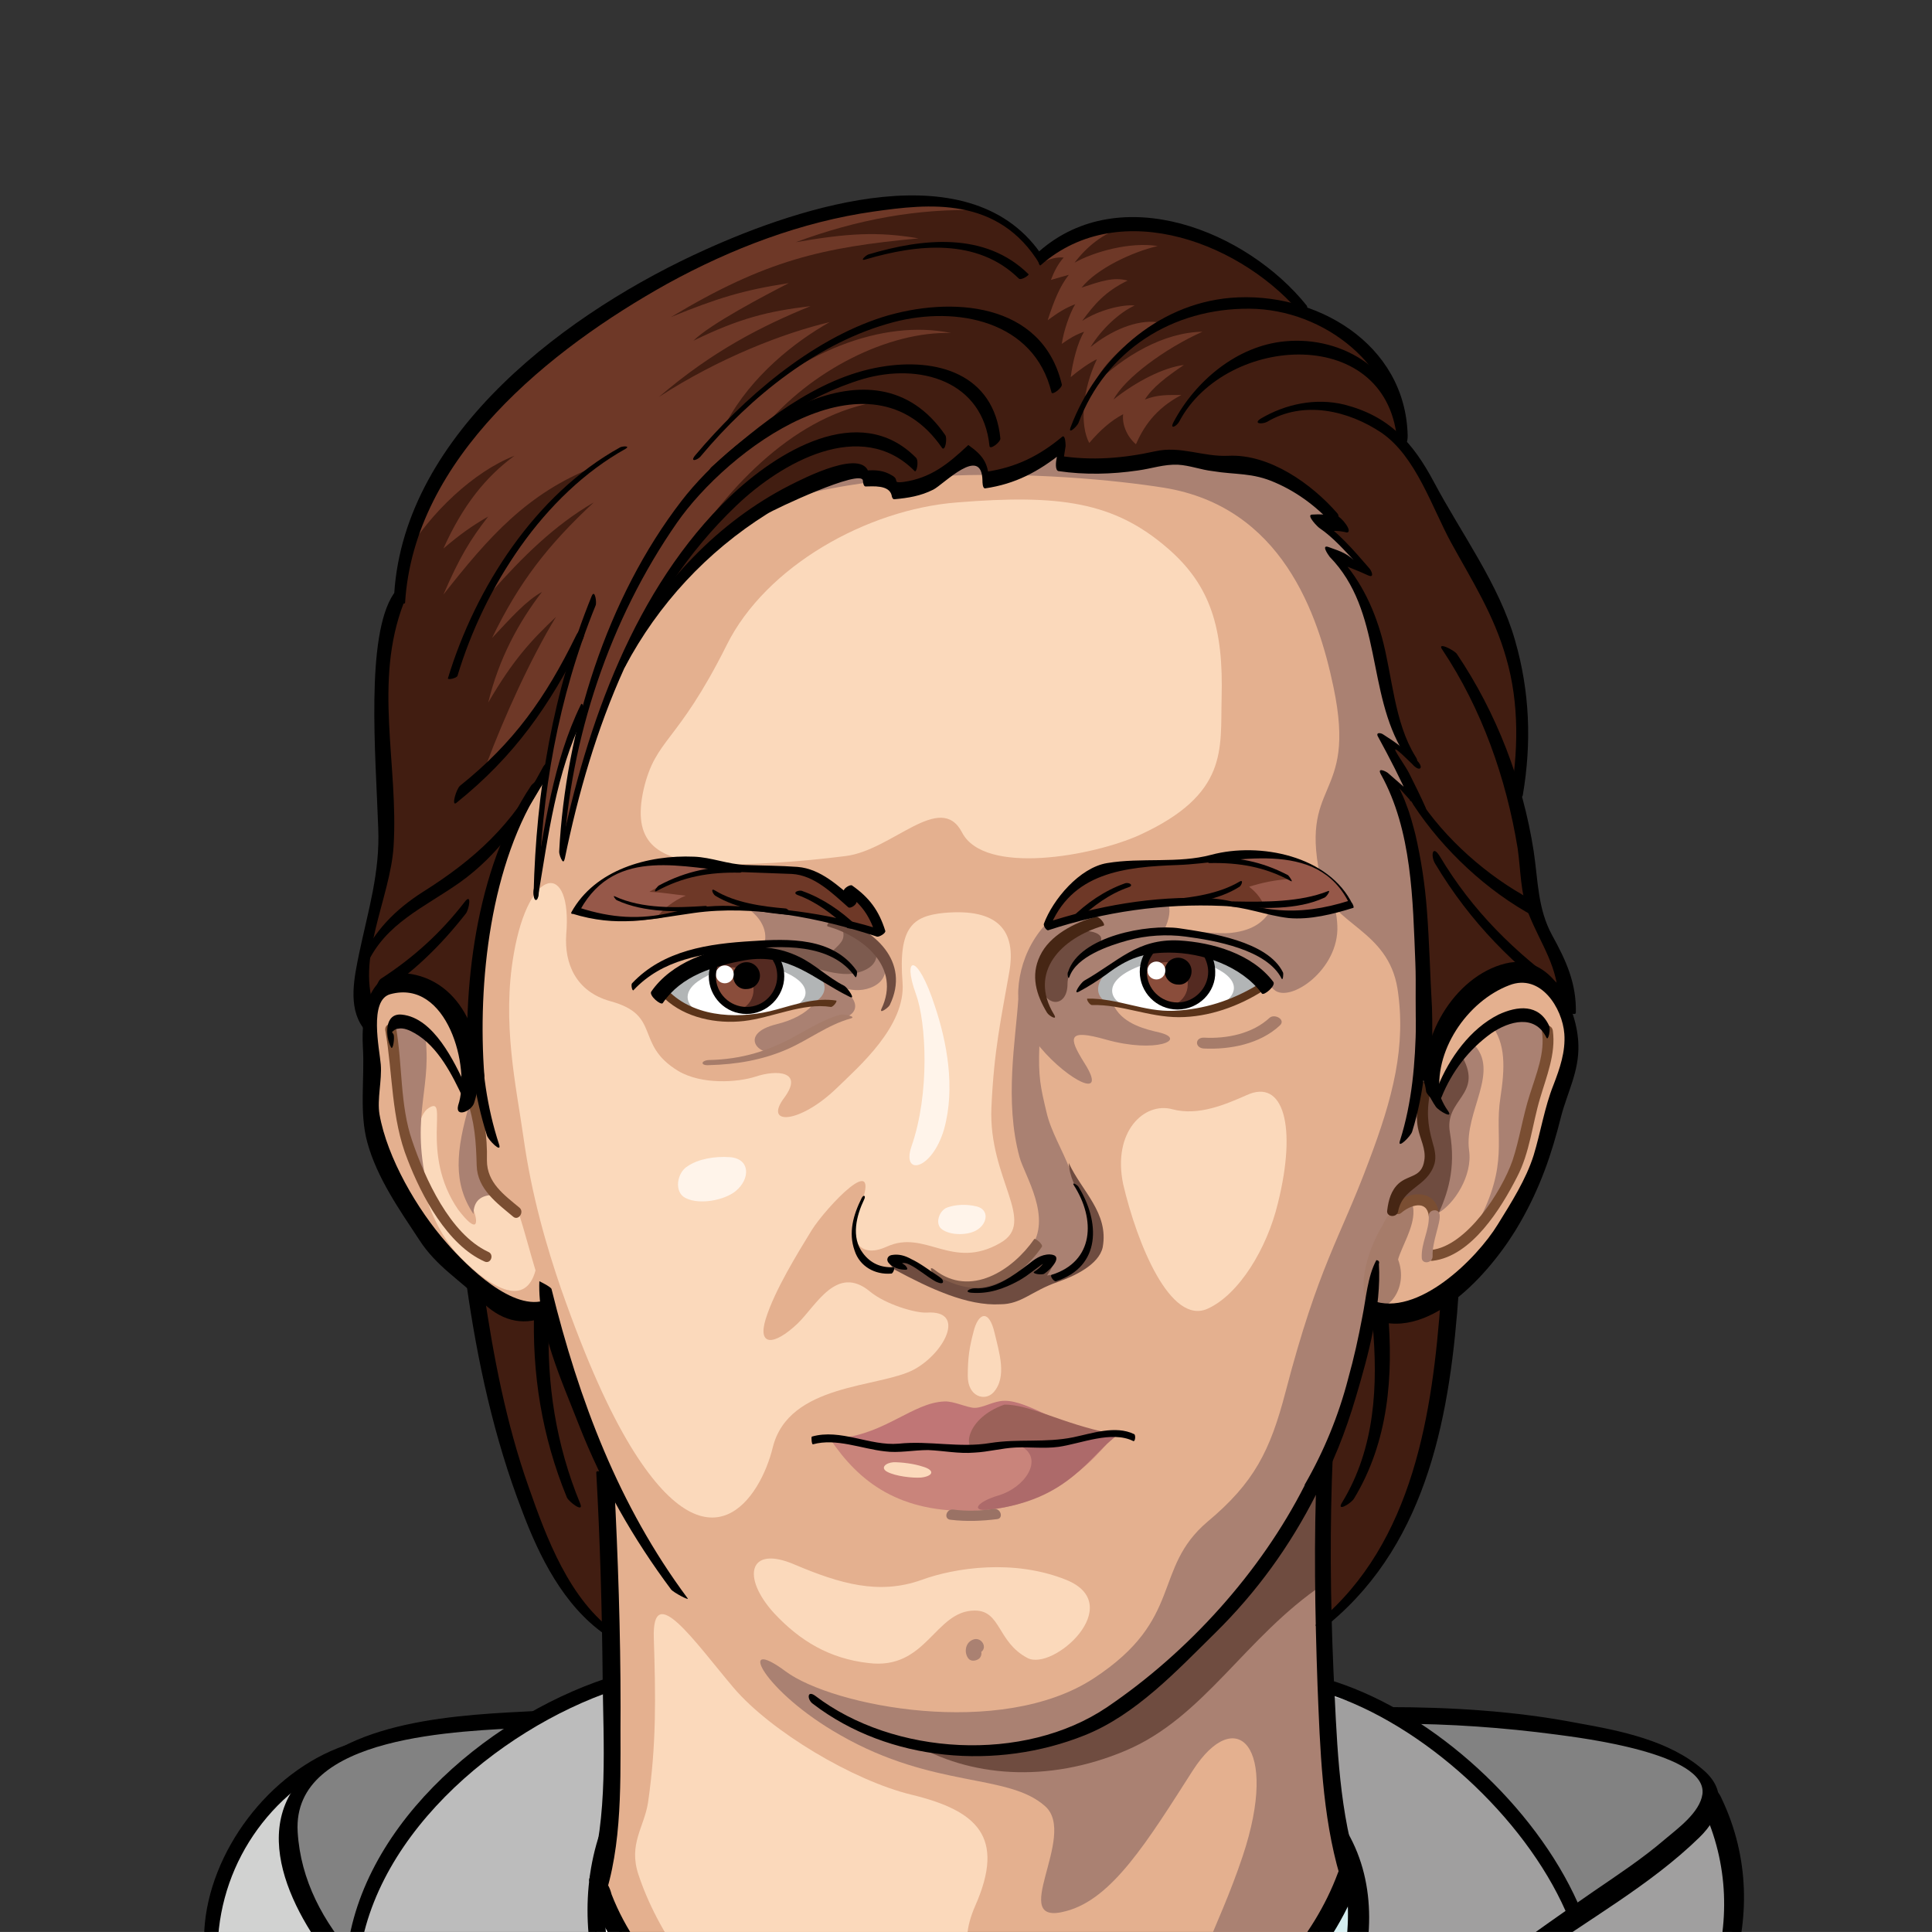 <?xml version="1.0" encoding="utf-8"?>
<!-- Generator: Adobe Illustrator 21.1.0, SVG Export Plug-In . SVG Version: 6.00 Build 0)  -->
<svg version="1.2" baseProfile="tiny" id="Layer_6" xmlns="http://www.w3.org/2000/svg" xmlns:xlink="http://www.w3.org/1999/xlink"
	 x="0px" y="0px" viewBox="0 0 302.152 302.145" overflow="auto" xml:space="preserve">
<rect x="0" y="0" width="302.152" height="302.145" fill="#333333" stroke="none"/>
<path fill="#BCBCBC" d="M371.152,458.88c-0.4-2.4-0.8-4.8-1-6.9c-1.1-8.9,0.4-18.6-4.5-37.1c-5.2-20-8.5-41.2-14.8-53.1
	c-12.8-23.2-45.7-31.6-71.6-41.9c0.7-7.8-4.1-12.2-9.3-13c2.2-10.8,1.5-15.6-1.9-26c-2.8-10.4-30.2-12.5-50-12.9
	c-3.1-1.2-6.7-3.2-10.9-4.3c0,3.9,1.1,16.4,1.9,22.7c9.7,15.2-1.9,36-13.4,51.2c-17.8,10.8-35.3,21.2-46.4,27.5
	c-5.4-5.5-24.5-16.3-37.9-23.7c-12.6-17.9-23.3-37.9-16.3-54.6c0.4-4.5,1.1-19.7,0.7-23.4c-5,1.4-8.6,3.3-11.9,5.4
	c-11.8,0-23.9,1.8-33.4,6.5c-10,6.7-18.2,14.1-17.8,32.3c-2.2,4.1-11.9,5.2-9.3,14.8c-15,8.9-43.4,15.6-63.1,32.7
	c-11.1,18.9-24.9,52.5-24.9,86.9c0,5.9-0.2,11.5-0.6,17L371.152,458.88L371.152,458.88L371.152,458.88L371.152,458.88z"/>
<path fill="#A09F9F" d="M371.652,458.88c-2.1-13.8-3.2-27.2-4.7-35.2c-2.8-16.7-8.8-45.7-14.9-59.6c-3.9-12.2-15.1-18.9-31.8-28.9
	c-11.1-5-29-11.7-41.2-15.6c0.6-6.7-2.8-13.4-8.9-12.8c2.2-11.7,1.1-18.4-2.2-25.1c-8.7,11.7-25.1,18.9-39.5,30.6
	c-15,12.1-35.1,28.4-50.1,36.7c-11.2,6.2-29,12.8-37.9,24.5c-10.3,26.2,0.9,54.4,6.6,85.3h223.9l0,0h0.7V458.88z"/>
<g>
	<path fill="#A09F9F" d="M8.352,458.88h41c1.5-12.3,4.3-21.4,7.6-37.9c3.9-20,2.8-33.4,1.1-49.6c-1.5-14.5-11.2-22.9-9.5-3.3
		c1.7,18.4-4.5,36.7-13.9,50.1c2.8-15,5.8-26.9,1.1-33.4c-5.6-10.6-14.2,7.5-10,27.3c5,23.9-1.3,29.9-3.9,19.5
		c-6.1-24.5-9.4-14.6-6.7,8.4c2.2,18.9,0.3,12.7-8.4,0.6c-9.5-13.4-11.3-1.4-2.2,12.2C6.052,454.98,7.252,457.08,8.352,458.88z"/>
	<path fill="#A09F9F" d="M0.552,458.88c-0.3-0.4-0.7-0.8-1-1.2c-6.5-7.7-9.6-5.3-8.6,1.2H0.552z"/>
</g>
<g>
	<path fill="#828282" d="M261.752,428.18c2.3,12.9,2.5,21.6,2.2,30.7h58.1c0.2-0.3,0.4-0.6,0.6-0.9c2.1-2.7,7.2-9.1,10.9-17
		c5.3-11.4,2.1-21.8-7-6.1c-4.2,7.2-7.9,13.1-10.9,17.3c-5.6,7.8-13.1,6.7-10.3,0c7.2-17,0.6-21.7-5.3-7.8
		c-3.6,8.5-7.1,1.7-2.8-11.7c4.5-13.9,8.5-24.8,17.8-37.9c12.2-17.3-1.7-11.1-8.4-3.3c-8,9.3-13.4,8.4-8.9-3.3c2.7-7,8.1-19,10-22.3
		c11.7-19.5-0.6-16.7-8.9-1.1c-3.9,7.2-7.8,18.9-11.1,28.4c-7.5,21.3-8.4,15.6-8.4,3.3c0-3.9,2.1-15.1,3.3-21.2
		c2.2-10.6-5.6-8.9-10,7.8c-2.6,9.7-5.9-2.2-5.1-14.8c1.7-26.9-12.7-11.3-11.1,19.3C257.452,401.48,258.452,409.28,261.752,428.18z"
		/>
	<path fill="#828282" d="M331.252,458.88h8.9C342.752,452.18,338.552,451.28,331.252,458.88z"/>
</g>
<g>
	<path fill="#D1D2D1" d="M-36.648,458.88c-4.9-10.8-6.6-17.5-6.4-27c0.3-11.6,5.6-27.8,1.1-37.1c-4.5-9.3-2.2-21.5,8.2,0.7
		c5.5,11.9,11.1,12.3,8.2,4.5c-2.2-5.9-3.7-7.4-6.7-21.5c-2.3-11-0.7-18.9,3.7-8.2c4.5,11,22.3,42.3,23,34.5
		c1.2-12.2-1.9-21.5-7.4-34.5c-5.6-13-6.2-22.9,0.4-16.7c10.2,7.6,15,45.1,16.8,35.7c0.6-14.3-4.4-28.8-9.4-40.9
		c-6.2-15,14.1-3,20.8,21.9c4,14.9,10.4,2.2,7.8-8.5c-1.1-4.6-2.6-8.9-6.3-17.4c-5.2-12,0.5-12.4,9.3-3.3
		c12.3,12.6,19.9,11.5,2-11.3c25.6,14.5,22.8-8.9,67.9,5.6c-17.1-10-16.5-6.5-34-20.6c-15.4-12.5-21.9-26-15-36.7
		c-14.3,9.6-13.9,21.9-15.4,31.2c-6.7,3.7-10.4,6.7-8.9,13.4c-13,6.9-32,12.4-43.9,19.8c-15.6,9.7-20,11-26.7,28
		c-11.9,25.2-17.1,57.9-17.1,78.5c0,3.7-0.1,7-0.3,10.1L-36.648,458.88L-36.648,458.88L-36.648,458.88L-36.648,458.88z"/>
</g>
<path fill="#828282" d="M54.952,307.88c0.4-15.2,14.5-31.2,28.6-38.6c-13.7,0-29.3,1.1-36,9.3
	C40.752,286.98,48.352,301.58,54.952,307.88z"/>
<path fill="#828282" d="M246.552,300.18c-5.9-14.1-16.3-23.8-28.6-31.6c16,0,42.4,1.4,49,9.7
	C271.452,283.78,253.252,293.78,246.552,300.18z"/>
<path fill="#A09F9F" d="M196.352,337.48c11.5-15.1,21.4-36.5,13.1-50.9c-1.7-8.9-1.9-15.9-2.2-21.4c16.4,2.8,34.5,22,39,34.5
	C234.152,307.68,215.252,323.78,196.352,337.48z"/>
<path fill="#FFFFFF" d="M196.052,337.48c-13.6,8.9-30.9,17.8-46.5,27.3c-14.2-9.7-22.8-14.8-38.1-23.4c-8.9-12-20-30.1-18.1-46.5
	c8.4,22.6,35.4,36,57.9,35.9c24.2-0.1,50.9-15,60.1-38.1C214.452,305.38,210.852,316.88,196.052,337.48z"/>
<path fill="#828282" d="M184.352,374.78c20,1.1,46.3-3.9,59-11.7c17.3-10.6,29-21.7,33.4-37.3
	C256.752,351.88,214.452,369.18,184.352,374.78z"/>
<g>
	<g>
		<path fill="#D4EDEF" d="M149.252,336.48c20.5,0,43.8-9.3,62.4-41.6c1.5,6.7-2.6,20.4-4.5,25.2c-12.6,16-30.4,21.5-47.5,21.5
			C149.552,341.68,140.352,336.48,149.252,336.48z"/>
	</g>
</g>
<path fill="#E4B08F" d="M245.652,160.18c-1.7-12.9-16.3-10.4-21.9,5.2c3.1-11.7,6.7-38.2,5.8-49.9s-4.4-20.9-8.4-28.3
	c-5.2-10.7-23.7-23.9-33.4-27.8c-6.7-2.2-19.8-5.9-24.8-5.6c-6.8-1.2-19.9-1.1-29.2-0.3c-7,1.4-16.4,3.6-24.2,7
	c-11.7,4-25.2,15.5-30.1,25.6c-3.6,6.7-7.3,17.9-8.6,27.9c-1.4,10.5,0.4,36.7,3.2,49.7c-7.4-16.1-18-10.2-15.8-0.9
	c1.5,6.1-1.7,10.6,1.3,18c1.3,3.1,6.3,12,10.2,15.8c6.1,5.9,11.7,10.4,16.5,8c1.3,8.7,4.8,20.6,8.7,27.7c0.9,22.5,2,51-1.5,60.3
	c5.4,21.9,32.2,38.2,57.2,38.2c29.3,0,51-16.1,60.7-38.4c-4.6-11.5-5-44.9-4.1-63.3c3.5-8.4,5.8-17.4,7.2-24.5
	c5.6,2.5,14.7-2.8,19.5-10c3.3-5,6.3-10,8-16.9C243.752,169.98,246.352,165.98,245.652,160.18z"/>
<path fill="#AA8172" d="M159.452,180.98c-2.4-8.8-0.6-18.4-0.2-24.7c0.4-7.6,3.6,0.6,3.3,7.2c-0.2,5,0.2,6.6,1.1,10.4
	c0.7,3.1,2.5,5.9,3.7,9.1c2.1,5.8,6.6,9.1,1.9,13.8c-4.4,4.4-10.5,4.5-11.5,2.4c-0.4-0.8,2.3-2.5,3.4-4
	C164.652,190.48,160.252,183.88,159.452,180.98z"/>
<path fill="#FBD9BB" d="M191.052,109.18c0.3-10.9-1.7-17.6-8.4-23.4c-8.4-7.3-16.9-8.5-33-7.2c-14.1,1.1-29.9,10-36,22.3
	c-7.8,15.6-11.1,14.5-13,22.6c-1.8,8.1,1.9,10.8,9.7,11.5c5.7,0.5,14.8-0.2,21.9-1.1c7.3-0.9,14.8-10.2,18.2-3.7
	c3.5,6.8,20.5,3.7,27.8,0.4C192.152,124.18,190.852,117.18,191.052,109.18z"/>
<g>
	<path fill="#AA8172" d="M230.952,191.58c5.2-9.7,2.7-13.5,3.7-19.9c0.7-4.6,0.9-8.5-1.5-11.5c3.9-2.6,8.2-2.2,8.9,1.9
		c0.4,4.5-2,7.5-2.6,11C238.152,180.28,235.552,185.28,230.952,191.58z"/>
</g>
<g>
	<g>
		<path fill="#FBD9BB" d="M183.352,173.48c4.1,1.1,8.4-0.8,11.6-2.2c5.8-2.7,7.9,4.9,4.9,16.9c-1.7,7.1-6.1,14.3-11,16.5
			c-5.8,2.6-11-10.1-13.2-19.5C173.952,176.98,178.952,172.28,183.352,173.48z"/>
	</g>
</g>
<path fill="#FBD9BB" d="M120.852,226.38c2.5-10.1,16.7-9.3,22.1-12.2c4.8-2.6,8.2-9.3,2-8.9c-1.8,0.1-6.5-1.3-8.9-3.3
	c-5.2-4.3-8.4,2.2-11.3,5c-3.8,3.6-6.3,3.5-5-0.7c1.4-4.5,5-10.3,7.2-13.9c2.2-3.5,11.1-13,7.6-3.7c-2.2,4.6-0.5,8.4,4.1,6.3
	c6.1-2.8,10.2,3.8,17.8-0.6c5.8-3.3-1.9-10-1.4-21.2c0.4-8.9,1.5-13.8,2.8-21.2c1.1-6.4-1.7-10-10.3-9.2c-4.7,0.5-7.1,2.1-6.4,10.9
	c0.5,6.8-6.8,13.1-10.3,16.5c-5.8,5.6-11.5,5.9-8.2,1.5c3.1-4.2-1.2-4.4-4.5-3.3c-2.8,0.9-8.4,1.3-12.1-0.9
	c-6.9-4.2-2.5-8.7-10.6-10.9c-5.4-1.5-7.2-5.9-6.9-10.4c1-11.5-5.8-10.9-8.2,3c-1.9,10.8,0.4,20.8,1.5,28.6
	c1.3,9.3,3.7,17.4,5.9,23.8c4.1,11.7,7.6,19.2,10.8,24.5C111.052,246.68,118.952,234.18,120.852,226.38z"/>
<g>
	<path fill="#FFF4EA" d="M143.252,155.48c1.6,4.4,2.2,15.5-0.7,23.8c-1.6,4.7,3.2,3.8,5.1-2.7c1.8-6.5,0.4-13.7-1.4-19.1
		C143.452,148.78,141.052,149.48,143.252,155.48z"/>
</g>
<path fill="#AA8172" d="M133.152,154.78c3,0.5,7.5-1.6,4.1-6.3c-6.7-9.3-23.9-9.4-19.9-6.1c2.8,2.2,2.8,5,1.5,6.5
	C125.352,149.28,128.352,154.08,133.152,154.78z"/>
<path fill="#AA8172" d="M223.152,177.78c-1-7.5,2.5-20.3,3.7-25.6c-0.1,0-0.1-0.1-0.2-0.1c3.2-16.7,5-49.2-6.9-67.2
	c-10.4-15.8-32.2-25.1-55.5-26.9c-20-1.6-46.2,8.9-57.9,27.8c20-15,60.6-11.9,75.7-9.5c18.4,3,24.1,19.7,26.5,31.2
	c3.8,18.1-5.8,14.2-1.8,30.9c1.5,6.2,10.3,7,11.8,16.2c1.4,9-0.7,17.1-4.5,27.1c-4.5,12.1-7.8,16.1-13,36
	c-2.4,9.2-4.9,14.2-12.2,20.3c-8.7,7.4-3.6,15.2-17.8,24.5c-14.5,9.5-40.8,4.4-48.2-1.1c-7.8-5.8-3.6,3.1,8.6,10
	c14.7,8.4,26.2,5.9,32,11.1c5.2,4.6-6.2,19,3.3,16.4c7.2-1.9,12.7-10.9,19.8-22c6.7-10.4,13.6-4,7.8,13.4
	c-3.9,11.7-8.6,18.4-11.2,32.4c12.2-6.7,24.1-19.3,27.7-30.7c-4.7-11.1-4.8-49.8-4.5-62.1c3.9-7.5,6.1-17,7.8-25.3
	c0.7-5.7,1.7-10.7,3.3-15.5C218.652,186.38,225.052,185.58,223.152,177.78z"/>
<path fill="#825B49" d="M161.752,193.78c-3.4,4.9-10,9.2-15.6,4.8c-0.9-0.7-0.6,0.3-0.1,0.7c6,4.8,13,1.4,16.9-4.3
	C163.152,194.58,161.852,193.58,161.752,193.78L161.752,193.78z"/>
<g>
	<path fill="#FFF4EA" d="M114.252,180.98c3.1,0.3,3.1,3.4,0.8,5.3c-1.7,1.4-5.6,2.2-7.8,1.1c-1.9-0.9-1.4-4,0.3-5
		C109.152,181.28,111.752,180.78,114.252,180.98z"/>
</g>
<g>
	<path fill="#FFF4EA" d="M152.752,188.68c2,0.5,1.7,2.7,0,3.7c-1.3,0.8-4,0.9-5.4-0.1c-1.2-0.8-0.5-2.9,0.7-3.4
		C149.352,188.38,151.152,188.28,152.752,188.68z"/>
</g>
<g>
	<g>
		<path fill="#FBD9BB" d="M102.252,256.18c-0.3-9.2,6.4,0.6,12.5,7.8c5.8,6.8,18.7,14.5,27.8,16.7c10.3,2.5,14.7,6.6,10,17.3
			c-3.1,7-0.7,11.9,7.8,10.4c9.5-1.7,13.4,11.9,10,20c-23.8,6.7-38.8-0.4-49.8-8.1c-11-7.8-17.9-18.6-20.7-27.1
			c-1.6-4.8,0.9-7.4,1.5-11.3C102.652,272.88,102.552,265.58,102.252,256.18z"/>
	</g>
</g>
<path fill="#AA8172" d="M172.952,162.58c7.8,2.2,12.8,0,8.4-1.1c-2.2-0.5-5.5-1.3-7-3.9c-1.7-2.8-0.8-7.5,3.7-8.9
	c8.6-2.7,16.5,1.7,21.2,6.1c2.4,2.2,10.2-3.1,9.9-10c-0.3-7.2-5.3-9.5-8.4-6.4c-1.7,1.7-1.2,6.7-8.1,7.5c-2.2,0.3-6.6-0.4-10.6-0.4
	c3.6-7.4-5-7.8-12.8-4.8c-6.6,2.6-9.7,8.7-10,14.1c-0.2,3.2,1.5,6.7,3.5,9.1c4.3,5.1,10.7,8.4,6.8,2.3
	C167.052,162.18,166.952,160.88,172.952,162.58z"/>
<path fill="#6F4C40" d="M166.952,153.88c0-2.1,1.7-4.3,3.7-5.4c4.1-2.2-0.7-3.9-4.1-2.2c-3,1.5-4.5,4.8-3.9,7.6
	C163.452,157.68,166.952,157.58,166.952,153.88z"/>
<g>
	<path fill="#B2B5B6" d="M197.152,154.08c-2.6-3.5-8.4-6.1-12.8-6.1c-5.2,0-8.4,1.4-11,3.8c-2.8,2.6-1.6,4.9,0.8,5.3
		c3.3,0.6,6.7,1.5,11.7,1.5C190.852,158.48,194.552,155.88,197.152,154.08z"/>
</g>
<g>
	<path fill="#FFFFFF" d="M190.652,151.68c-3.2-1.9-8.8-1.9-12.1-0.7c-6.1,2.2-5.3,5.3-2.5,6.4c2.8,1.1,8.2,2.5,14.5-0.1
		C192.852,156.28,194.552,153.88,190.652,151.68z"/>
</g>
<g>
	<g>
		<path fill="#542A21" d="M178.752,151.58c0-0.6,0.6-2.3,0.8-2.8c3.4-1.5,6-1.1,9.3-0.5c0.4,0.8,1.1,2.4,1.1,3.4
			c0,3.1-2.5,5.6-5.6,5.6C181.252,157.18,178.752,154.68,178.752,151.58z"/>
	</g>
	<path fill="#8A4D3B" d="M182.352,150.48c-1.5,0-2.7,0.9-3.2,2.2c0.5,2.3,2.5,4,4.8,4.3c1.1-0.6,1.8-1.7,1.8-3
		C185.852,151.98,184.252,150.48,182.352,150.48z"/>
	<path d="M186.352,151.88c0-1.2-1-2.1-2.1-2.1c-1.2,0-2.1,1-2.1,2.1c0,1.2,1,2.1,2.1,2.1
		C185.452,154.08,186.352,153.08,186.352,151.88z"/>
	<circle fill="#FFFFFF" cx="180.852" cy="151.78" r="1.4"/>
</g>
<path fill="#6F4C40" d="M165.452,200.48c2.6-0.9,6.4-2.7,7-5.4c1-5.4-3.3-8.8-5.3-13.2c0.2,4.4,3.9,6.3,3.3,11.6
	c-0.5,4.8-4.9,5.8-6.7,6c3-4.5-0.4-2.9-2.8-1.4c-5,3-6.6,3.3-8.7,3.3c-2.6,0-6.1-1.9-8.2-3.2c-4.4-2.8-6.7-2-4.1,0.4
	c5.4,2.9,11.3,5.7,16.5,5.4C159.752,203.98,161.352,201.88,165.452,200.48z"/>
<path fill="#AA8172" d="M121.452,160.18c5.3-1.3,7.4-4.3,7-7.1c5.7,1.9,7,5.4,2.9,6.3c-4,0.9-6.5,3.7-10,5
	C118.752,165.38,115.352,161.68,121.452,160.18z"/>
<path fill="#7D5B4F" d="M117.752,147.78c3.2-0.4,8.4-0.4,12.4,1c1.7-1.6,2.1-1.9,1.5-4c6.3,1.9,7.2,6.3,2.2,7.4
	C130.852,152.88,125.852,151.08,117.752,147.78z"/>
<path fill="#FBD9BB" d="M71.652,189.18c3,3.9,3.2,2.2,2.4,0c-0.8-5.8,4.7-1.4,7.1,0.6c0.9,2.8,1.8,6.3,2.6,8.9
	c-1.5,5.6-6.5,3.2-11.7-2c-7.1-7.2-8.4-21.3-5-23.4C70.352,171.18,65.552,180.28,71.652,189.18z"/>
<path fill="#AA8172" d="M225.152,180.98c-0.6,3.2-4.5,4.3-5,7.4c2.2-1.1,3-2.2,4.8,1.3c2.4-1.3,5.4-5.8,4.8-9.8
	c-0.8-6,5-12.4,0.6-16.7c-2,1.7-3.5,7.1-5.4,9.3C223.952,173.88,225.352,179.38,225.152,180.98z"/>
<path fill="#6F4C40" d="M223.552,181.88c-0.6,3.2-5,3.3-5.6,6.5c2.2-1.1,5-1.9,6.9,1.7c1.5-3.3,2.9-7.2,1.9-13
	c-0.9-5.2,5.2-5.8,2-11.7c-2,1.7-4.1,4.8-5.9,7.1C221.752,173.88,223.652,180.28,223.552,181.88z"/>
<path fill="#AA8172" d="M75.552,177.08c-0.4,4.5-0.6,6.5,1.7,9.8c-2,0-3.2,0.9-3.2,3c-3.2-4.8-2.8-9.8-0.6-17.3
	C74.552,174.08,75.452,175.48,75.552,177.08z"/>
<path fill="#AA8172" d="M66.352,160.98c1.5,8.9-2.2,12.8,0.4,24.3c-3.9-6.3-5-16.5-5-20.6
	C60.752,160.18,60.952,156.88,66.352,160.98z"/>
<g>
	<path fill="#A67C6A" d="M216.252,191.58c1.1-2.6,4.7-5.6,4.8-2.2c0.1,2.6-1.9,5.7-2.4,7.6c1.7,4.5-1.7,8.5-4.3,7.6
		C212.152,202.28,213.452,196.18,216.252,191.58z"/>
</g>
<path fill="#6F4C40" d="M176.052,273.78c12.3-5.2,18.7-17.8,30.9-26c0-4.8-0.5-11.5-0.1-18.6c-11.1,22.8-29.3,39-42.3,42.7
	c-8.4,2.4-16,1.9-21.9,0.7C151.552,277.88,163.752,278.98,176.052,273.78z"/>
<g>
	<path fill="#6E3827" d="M211.252,141.48c-1.3-3.4-4.5-5.3-8.7-6.7c-4.5-1.5-8.9-1.8-12.8-0.6c-2.8,0.9-11.5,0.4-16.3,1.3
		c-5.6,2.2-8.9,6.5-9.8,9.5c8.2-2.8,14.2-3.4,22.3-3.8c5.1-0.2,7.9,0.1,12.2,1.4C202.552,143.88,208.452,142.38,211.252,141.48z"/>
</g>
<g>
	<path fill="#965849" d="M211.252,141.48c-2.1-3.9-4.2-5.4-8.4-6.8c-4.5-1.5-9.3-1.8-13.2-0.5c4.3,0.4,10.6,2,12.1,3.3
		c-2.3,0.1-4.5,0.6-6.4,1.2c1.3,1,2.1,2.1,2.7,3.8C202.552,143.88,208.452,142.38,211.252,141.48z"/>
</g>
<g>
	<path fill="#6E3827" d="M90.052,142.58c1.5-3.2,4.5-5.3,8.7-6.7c4.5-1.5,8.9-1.8,12.8-0.6c2.4,0.8,9.3,0.5,14.3,1
		c2.4,0.7,5.8,3.7,7.4,5.1c-0.2-0.8-0.3-1.5-0.6-2.4c3.5,2.2,4.3,4.5,5.1,7.1c-8.2-2.8-14.2-3.4-22.3-3.8c-5.1-0.2-7.9,0-12.2,1.3
		C97.252,144.48,92.852,143.48,90.052,142.58z"/>
</g>
<g>
	<path fill="#965849" d="M90.052,142.58c1.5-3.2,4.6-5.5,8.7-6.9c4.5-1.5,10-1.3,13.9,0c-4,0.7-7.7,1.8-11.1,3.8
		c2.2,0.1,3.8,0.4,5.7,0.6c-1.9,0.7-3.9,2.4-4.5,3.4C98.252,144.78,92.852,143.48,90.052,142.58z"/>
</g>
<path fill="#FBD9BB" d="M166.752,247.08c-8.2-3.3-17.4-1.9-22.6,0c-6.7,2.4-12.8,0.6-19.9-2.4c-7.2-3.1-8.3,2-3.2,7.6
	c4.1,4.4,8.7,7.1,14.7,7.8c9.2,1.2,10.4-8.2,16.7-8.2c4.1,0,3.5,4.9,8.2,7.4C164.652,261.48,176.352,250.98,166.752,247.08z"/>
<g>
	<g>
		<path fill="#FBD9BB" d="M151.352,215.18c0-3,0.3-4.6,0.9-6.9c0.7-2.9,2.4-3.7,3.3,0.2c0.7,3,2,6.9-0.2,9.3
			C154.052,219.18,151.352,218.48,151.352,215.18z"/>
	</g>
</g>
<g>
	<path fill="#B2B5B6" d="M103.852,154.98c2.6-2.8,7.8-6.1,13.5-6.1c4.8,0,6.6,0.9,9.8,3c3.2,2,1.7,4.9-1.1,5.2
		c-2.9,0.3-5.7,2.3-11.6,2.2C109.352,159.18,106.852,157.78,103.852,154.98z"/>
</g>
<g>
	<path fill="#FFFFFF" d="M109.152,153.48c3.6-2.5,9.4-3.5,13.9-1.3c4.3,2,3.3,4.6,0.6,5.4c-6.5,1.7-10.3,2.3-13.4,1.3
		C106.952,157.38,106.752,155.18,109.152,153.48z"/>
</g>
<g>
	<g>
		<path fill="#542A21" d="M122.152,152.28c0-0.6-0.6-2-0.8-2.6c-3.4-1.5-6.2-1.4-9.4-0.8c-0.4,0.8-1,2.4-1,3.4
			c0,3.1,2.5,5.6,5.6,5.6C119.652,157.78,122.152,155.28,122.152,152.28z"/>
	</g>
	<path fill="#8A4D3B" d="M114.452,151.28c-1.5,0-2.7,0.9-3.2,2.2c0.5,2.3,2.5,4,4.8,4.3c1.1-0.6,1.8-1.7,1.8-3
		C117.852,152.78,116.352,151.28,114.452,151.28z"/>
	<path d="M114.652,152.58c0-1.2,1-2.1,2.1-2.1c1.2,0,2.1,1,2.1,2.1c0,1.2-1,2.1-2.1,2.1
		C115.552,154.78,114.652,153.78,114.652,152.58z"/>
	<circle fill="#FFFFFF" cx="113.352" cy="152.38" r="1.4"/>
</g>
<g>
	<path fill="#411D11" d="M74.152,164.88c0-16.4,1.8-30.8,11.4-44.5c-1,6.1-1.5,12.1-1.6,17.6c1.6-9.1,3.5-18.5,6.7-25.6
		c-1.5,7.4-2.2,13.3-3,20.6c3.7-13.3,6.1-21.9,11-31.6c8.5-13.6,19.3-23.5,32.4-27.3c2.4-0.4,3.9-0.7,4.5,0.8c2.5-0.7,4,0.1,4.5,1.8
		c3.6-0.1,7.4-1.8,11.4-5.4c1.9,0.6,2.8,2.1,2.8,4c4.6-1,7.2-1.8,11.6-5.3c0,1.1,0,1.8,0,2.8c5.6,0.4,12.9-0.3,17.4-1.5
		c2.5,0.3,5.4,0.8,7.9,1.7c4,0,5.7,0.3,7.9,1c3.5,1.7,7.5,4.6,10,7.7c-1,0-1.5,0-2.6,0c2.4,2.2,4.5,4,6.3,6.7
		c-1.1-0.4-2.6-1.1-3.9-1.5c3.9,4.5,5.6,10.4,7,16.6c1.3,5.8,2.2,10.3,5.2,15.5c-1.7-1.5-3.1-2.4-4.5-3.1c1.8,3.2,3.3,6.3,4.9,9.6
		c-1.4-1.3-2.6-2.5-4-3.3c5.8,11.6,5.4,27.3,5.2,45.5c4.2-10.6,15.6-22.3,22.7-10.6c-0.6-7.2-4.2-10.7-5.2-15.6
		c-1-6.7-1.3-8.6-2.8-15.7c2.2-12.4,1.3-24.1-6.4-36.9c-3.5-5.8-7.5-15.3-11.7-19.9c0.3-10.4-6.4-16.1-15.3-20.2
		c-11.7-14.9-32-17.8-41.2-8.4c-6.5-10.7-23.3-10.7-40.2-5.2c-17,5.6-30.5,15.2-39.3,22.3c-9.5,7.7-20.2,21.5-20.6,36.5
		c-6.7,8.6-1.2,27.5-1.9,37c-1.2,15.2-6,20.8-3.2,28C59.452,150.68,70.252,152.58,74.152,164.88z"/>
</g>
<g>
	<path fill="#6E3827" d="M119.252,67.08c7.5-9.2,19.8-15.3,29.5-15c-10.6-2.2-23.9,2.8-35.1,13.9c3.9-7.2,10.6-12.5,16.1-15.6
		c-7.2,1.7-17.3,5.6-26.7,11.7c8.4-7.2,16.1-11.1,23.7-14.2c-6.7,0.8-11.1,1.9-18.3,5.4c2.6-2.6,11.2-7.1,14.9-9
		c-7.2,1.1-11.3,2.4-18.4,5.3c14.8-8.9,23.7-10.9,38.7-12.3c-6.4-1.1-11.1-0.8-19.2,0.6c9.7-3.6,19.2-5.3,28.7-5
		c-16.1-4.7-38.7,3.8-55.7,13.9c-20.9,12.5-30.3,27.3-34,39.9c3.9-6.5,10.6-12.9,17-15.4c-4.5,3.3-8.1,7.8-11.1,14.5
		c2.6-2.2,4.4-3.5,7-5c-2.8,3.6-4.5,6.4-7,12.2c7-8.9,13.1-15.9,23.7-20c-7.2,5.3-12.2,12.8-16.1,19.5c4.7-5.3,9.7-10.3,15.9-13.9
		c-7.2,6.7-11.7,12.5-15.9,21.2c3.1-3.3,5.3-5.8,7.8-7.2c-3.6,4.7-6.7,10.3-8.4,17.3c3.9-6.7,6.7-9.7,10.6-13.4
		c-3.9,6.4-8.1,15.6-10.9,23.1c4.5-3.9,10.9-11.4,15.9-23.4c-5.8,14.3-8.1,30.6-8.1,41.5c1.1-7.8,2.8-17.3,7-25.9
		c-1.9,8.4-2.5,13.1-2.8,20.3c4.5-19.8,10.9-32.5,18.1-44c7-11.1,17.3-22.6,30.3-25.1C130.352,62.08,125.352,63.18,119.252,67.08z"
		/>
</g>
<path fill="#411D11" d="M74.352,201.28c2.8,23.1,10.9,47.9,21.4,54.6c0.6-8.1-0.6-19.5-1.1-25.6c-5.2-9.9-7.2-17.1-8.6-26.2
	C83.952,205.18,80.552,205.78,74.352,201.28z"/>
<path fill="#411D11" d="M227.252,201.58c-2.6,29.8-9.5,42.6-20.3,52.1c0-9.5,0-19.5,0.4-25.2c2.9-6.3,5.3-15.2,7-23.5
	C218.052,206.28,222.752,204.88,227.252,201.58z"/>
<path fill="#6E3827" d="M162.752,41.18c1.8-3.8,8.8-6.4,12.9-5.7c-3.2,1.1-5.6,3-7.6,5.6c3-1.7,8.7-3.3,13-2.6
	c-3.9,0.9-9.5,3.5-11.9,6.5c3-1,5-1.7,7.2-1.1c-3.5,1.7-5.2,3.7-7.1,6.3c2.6-1.7,6.3-2.6,8.2-2.4c-2.4,1.1-5.2,3.7-6.9,6.5
	c3.2-2.6,7.2-4.3,10.4-3.9c-4.1,2.8-8.4,6.1-10,10c4.8-4.8,11.1-8.4,17.1-8.5c-5.8,2.6-12.1,7.2-13.9,10.6c3.5-2.8,7.8-5,11-5.4
	c-2.8,1.9-4.9,3.5-6.1,5.4c2.1-0.8,3.6-0.7,5.7-0.7c-4.2,2.2-6,5.2-7.1,7.7c-1.4-1.2-2.2-3.1-2-4.7c-1.9,1-3.6,2.5-5.3,4.5
	c-1.5-2.8-1.1-8.3,1.2-13.1c-1.1,0.5-2.8,1.7-4.1,2.8c0.3-2.4,1.1-5.5,2.1-7.1c-1.4,0.5-2.2,1-3.5,1.9c0.3-2,1.2-4.7,2.1-6.2
	c-1.6,0.6-2.8,1.4-4.3,2.5c1-3.1,1.9-5.3,3.3-7.1c-0.8,0.2-1.7,0.5-2.8,0.8c0.5-1.3,1.1-2.5,2-3.5
	C165.152,40.18,164.152,40.48,162.752,41.18z"/>
<g>
	<path fill="#C07676" d="M158.052,225.88c-4.3,1.3-7.6,1.3-12.4,0.4c-3.7,0.4-7.1,0-14.1-1.4c6.9-0.7,11.3-5.5,16.1-5.7
		c1.5-0.1,3.6,1,4.8,1c1.3,0,3-1.1,4.6-1.1c3.9-0.1,9.3,4.5,16.7,5.6C169.352,225.38,162.652,226.98,158.052,225.88z"/>
</g>
<g>
	<path fill="#9B6159" d="M158.052,225.88c-2.4,0.7-3.4,0.8-5.6,0.7c-1.8,0-1.3-4.8,4.6-6.9c3.9-0.1,9.1,3,16.7,4.5
		C169.352,224.98,162.652,226.98,158.052,225.88z"/>
</g>
<g>
	<path fill="#C9847B" d="M151.552,226.98c-4.1-0.7-8.2-0.7-11.7-0.6c-3.5-0.2-6.8-1.8-10-1.3c4.5,6.7,10.8,11.6,22.6,11.2
		c9.6-0.3,16.7-5.3,21.9-12c-3-0.4-6.5,1.3-11.1,1.8C159.652,225.68,154.952,226.18,151.552,226.98z"/>
</g>
<g>
	<path fill="#AD6A6A" d="M159.852,226.28c3.3,1.9,0.6,6.3-3.7,7.6c-3.4,1-4.5,2.6-1.3,2.2c12.4-1.5,15.4-8.4,20-11.7
		c-2.1-0.3-6.4,0.2-9.3,1.3C163.552,226.48,162.052,226.28,159.852,226.28z"/>
</g>
<g>
	<path fill="#FBD9BB" d="M144.352,229.38c2,0.6,1.5,1.5-0.3,1.7c-1.3,0.1-4-0.2-5.3-0.9c-1.1-0.6-0.3-1.4,1-1.5
		C140.952,228.68,142.852,228.88,144.352,229.38z"/>
</g>
<path d="M127.152,225.88c3.6-1,7.6,0.7,11.2,1.1c2.2,0.3,4.5-0.2,6.8-0.2c2.4,0.1,4.8,0.6,7.2,0.4c2.2-0.1,4.3-0.7,6.5-0.8
	c2.3-0.1,4.4,0.2,6.7-0.1c3.5-0.5,8.3-2.6,11.7-0.9c0.3,0.1,0.4-1,0.1-1.1c-2.9-1.4-6.6-0.1-9.5,0.5c-4.4,0.9-8.6,0.2-13,0.9
	c-4.8,0.8-9.5-0.4-14.3,0.1c-4.5,0.4-9.1-2.4-13.6-1.1C126.852,224.88,126.952,225.98,127.152,225.88L127.152,225.88z"/>
<path d="M-63.548,458.88c0.6-12.2,0.4-24.5,2.3-36.7c2.5-16.7,8.5-33.4,14.5-49.1c2.1-5.6,4.6-11.4,8.5-16c5-6,12.7-10.1,19.4-13.8
	c7.4-4.1,15.2-7.7,23-11c6.7-2.9,14.5-5,20.6-9.1c0.5-0.4-1.3-3-2.3-2.3c-6.5,4.4-14.9,6.6-22.1,9.7c-7.7,3.3-15.2,7-22.6,11
	c-6.3,3.5-12.6,7.4-17.7,12.5c-3.9,3.9-6.2,9.4-8.3,14.4c-6.6,15.8-12.3,33.3-15.3,50.2c-2.3,13.3-1.9,26.8-2.6,40.2L-63.548,458.88
	L-63.548,458.88L-63.548,458.88z"/>
<path d="M295.252,327.58c8.5,3.3,17.4,5.9,25.6,10.1c9.5,4.8,19.8,11.9,26.2,20.5c6,8,8.1,18.9,10.4,28.4c1.6,6.8,3.8,13.5,5.5,20.3
	c1.8,7.4,2.7,15,3.7,22.5c1.3,9.8,2.3,19.7,3.6,29.5h2.8c-1.4-10.5-2.4-21-3.8-31.5c-1-7.5-2-15.1-3.7-22.5
	c-1.7-7.3-4.1-14.5-5.8-21.8c-2-8.5-4.2-17.6-8.9-25.1c-5.7-9.1-15.6-15.7-24.7-21.1c-7.8-4.6-16.5-7.2-24.9-10.4
	c-6.7-2.5-14.8-4.6-20.8-8.7c-2.5-1.7-3.2,1.8-2.3,2.3C283.052,323.58,289.652,325.48,295.252,327.58z"/>
<path d="M1.952,449.88c2.2,2.9,4.2,5.9,6,9h3.3c-2-3.6-4.3-7.2-6.7-10.6c-6-8.3-13-15.7-18.6-24.3c-0.7-1-2.4,1.8-1.8,2.7
	C-10.448,434.88-3.948,442.18,1.952,449.88z"/>
<path d="M34.852,423.78c0.5-6.8-1.5-12.7-2.3-19.3c-0.1-1.1-2.7,0.8-2.6,1.9c0.8,6.4,3,12.3,2.6,18.9
	C32.452,426.68,34.752,424.78,34.852,423.78L34.852,423.78z"/>
<path d="M282.752,458.88c0-20.1-6-39.8-5.7-59.8c0-1.5-2.6,0.4-2.6,1.4c-0.3,19.6,5.4,38.8,5.7,58.4H282.752L282.752,458.88z"/>
<path d="M13.052,438.98c0.8,6.6,1.6,13.3,2.5,20h2.8c-1-7.3-1.9-14.6-2.7-21.9c-1.7-14.2-2.2-29.9-9.3-42.6c-0.6-1.2-3.1,1-2.6,1.9
	C10.852,409.08,11.452,424.78,13.052,438.98z"/>
<path d="M286.352,458.88c0.9-7.2,1.8-14.4,3.2-21.6c1.8-9.5,5.4-18,9.7-26.5c0.5-1-2-3.1-2.6-1.9c-4.3,8.5-7.7,17.1-9.7,26.5
	c-1.6,7.8-2.6,15.6-3.5,23.5H286.352L286.352,458.88z"/>
<path d="M279.952,458.88h2.7c-1.2-7.9-3.3-15.6-5.5-23.2c-4.3-14.3-10.2-28.2-11.7-43.2c-0.1-1-3-2.5-2.8-1
	c1.4,14.4,6.9,27.9,11.2,41.7C276.352,441.58,278.652,450.18,279.952,458.88z"/>
<path d="M93.252,230.28c0.6,10.7,0.9,21.4,1,32.2c0.1,10.1,0.9,21.6-2.1,31.4c-0.3,1,2.6,2.5,2.7,1.9c2.7-9.1,2.1-19.5,2.2-28.8
	c0-11.7-0.4-23.4-1-35.1C96.052,230.98,93.252,229.58,93.252,230.28L93.252,230.28z"/>
<path d="M205.952,229.38c-0.5,11.4-0.3,22.8,0.1,34.2c0.4,9.8,0.7,20.3,3.5,29.8c0.2,0.8,2.7-1.2,2.5-2.1c-2.8-9.5-3-20-3.5-29.8
	c-0.5-11.4-0.6-22.8-0.1-34.2C208.452,226.68,205.952,228.38,205.952,229.38L205.952,229.38z"/>
<path d="M92.352,296.58c8.6,22,36.5,35.4,58.9,35.8c24,0.4,52.6-14.9,61.3-38.3c0.6-1.7-2.7-2.9-3.3-1.2
	c-7.7,20.8-32.4,34.8-53.6,36.5c-22.1,1.8-51.6-11.5-60-33.1C94.452,291.68,91.552,294.68,92.352,296.58L92.352,296.58z"/>
<path d="M30.552,458.88c0.2-8.3,1.1-16.7,2.4-24.9c2.5-15,7.2-29.1,7.4-44.4c0-1.5-2.6,0.4-2.6,1.4c-0.2,15.2-4.8,29.5-7.4,44.4
	c-1.4,7.7-2.2,15.6-2.4,23.5H30.552z"/>
<path d="M141.952,373.68c4.5-5,11-8.5,16.7-11.9c8.9-5.4,18-10.4,27.1-15.6c19.4-11.2,35.9-26.6,53.9-39.7
	c8.7-6.3,18.4-11.6,26.1-19.1c3.4-3.3,4.5-7.3,0.6-10.6c-5.3-4.6-12.9-6.1-19.6-7.3c-9.8-1.9-19.9-2.5-29.8-2.5
	c-1.5,0,0.4,2.6,1.4,2.6c8.4,0,16.8,0.6,25.1,1.7c3.7,0.5,23.6,2.9,22.8,9.3c-0.4,2.9-3.9,5.4-5.9,7.1c-3.5,3-7.3,5.5-11.1,8.1
	c-9.4,6.5-18.6,13.1-27.5,20.2c-14.9,11.7-29.5,22.9-46,32.2c-7,4-14,7.9-20.8,12.1c-5.3,3.2-11.3,6.5-15.4,11.1
	C136.052,374.88,141.152,374.58,141.952,373.68L141.952,373.68z"/>
<path d="M151.152,363.88c-12.3-8.7-25.3-16.6-38.7-23.5c-13.2-6.8-27-12.4-39.6-20.3c-12-7.4-25.4-18.4-26.3-33.6
	c-0.9-15.3,25.7-15.7,36-16.3c1-0.1,2.9-2.7,1.4-2.6c-11.6,0.6-30.6,1.2-38,12.1c-7,10.3,3.2,24.9,10.2,31.9
	c12.2,12.2,29.6,19.5,45.1,26.8c16.7,7.9,32.7,17.1,47.7,27.8C149.852,366.98,152.052,364.58,151.152,363.88L151.152,363.88z"/>
<path d="M246.752,297.58c-6.7-15-22.3-29.5-38-34.6c-0.8-0.2-2.2,1.6-1.4,1.8c15.3,4.9,31,19.4,37.5,34.1
	C245.252,299.78,247.052,298.28,246.752,297.58L246.752,297.58z"/>
<path d="M94.852,262.48c-19,6.3-39.7,23.9-40.8,45.3c0,0.7,1.8,2.1,1.9,1c1.1-20.9,21.8-38.3,40.3-44.5
	C97.052,263.98,95.652,262.18,94.852,262.48L94.852,262.48z"/>
<path d="M24.352,322.68c-1.3-5.2,1.3-7.9,5.3-10.6c1.8-1.2,4.5-3,4.4-5.5c-0.5-13.4,7.1-25.6,19.4-31.2c0.8-0.4,1.2-2.7,0.5-2.4
	c-11.9,4.1-21.3,16.7-22,28.9c-0.1,2.7,0.6,4.4-1.4,6.5c-1.4,1.4-3.3,2.4-4.9,3.6c-3.5,2.6-4.3,6-3.2,10.1
	C22.752,322.88,24.652,323.98,24.352,322.68L24.352,322.68z"/>
<path d="M196.352,338.38c11.8-12.5,23.8-35.4,14.4-51.8c-0.5-1-3.1-0.7-2.6,0.4c7.9,16.6-3.2,38.4-14.7,50.6
	C192.452,338.68,195.652,339.18,196.352,338.38L196.352,338.38z"/>
<path d="M253.952,332.38c15.3-11.9,24.1-32.6,15.3-51.1c-1.6-3.6-3.5,0.4-3,1.4c8.4,17.8,0.3,37.7-14.4,49.1
	C250.052,333.08,252.952,333.08,253.952,332.38L253.952,332.38z"/>
<path d="M113.752,341.28c-11.5-14.4-23.7-35.5-17.7-54.6c0.6-1.8-2.2-0.2-2.5,0.8c-6.1,19.7,5.6,41.1,18,55.5
	C112.152,343.88,114.452,342.18,113.752,341.28L113.752,341.28z"/>
<path d="M111.052,370.08c-18-3.3-35.2-10.6-51.1-19.6c-13.3-7.5-27-16.7-36.1-29.2c-0.8-1.2-1.4,2-0.8,2.9
	c9.2,12.7,23.1,21.9,36.5,29.5c15.9,9.2,34.6,16.8,53,20C113.552,373.98,112.252,370.38,111.052,370.08L111.052,370.08z"/>
<path d="M172.652,373.88c-9.1,0.5-18.1,0.1-27.1-1.4c-7.3-1.2-14.6,0.5-22.1-0.4c-4.9-0.4-2.1,3-1.1,3.1c8.1,1,16.1-0.5,24.2,0.8
	c8.4,1.4,16.9,1.6,25.4,1.1C173.052,376.98,173.952,373.78,172.652,373.88L172.652,373.88z"/>
<path d="M182.652,376.38c28.2-5,55.7-15.9,78.6-33.2c8.2-6.2,17.3-14.3,18.5-25.1c0.8-6.8-3.5-11.8-9.9-13.4c-1-0.2-1.2,3,0,3.3
	c10.8,2.7,8.9,12.5,3.6,19.9c-6.2,8.7-16.1,15-25,20.5c-20,12.4-42.7,20.5-65.8,24.6C181.452,373.28,181.652,376.58,182.652,376.38
	L182.652,376.38z"/>
<path d="M290.352,431.38c1.6-16.1,5-32.6,11.8-47.4c0.6-1.3-2.5-0.5-2.9,0.5c-6.9,14.9-10.7,31.7-11.5,47.9
	C287.552,433.58,290.252,432.58,290.352,431.38L290.352,431.38z"/>
<path fill="#D1D2D1" d="M128.352,458.88h11.3c-4.5-19.4-11.4-36.8-14.1-49.3c-3.7-17.1-2.2-50.5-11.5-58.3c-3.3,1.5-5.2,2.2-7.8,2.6
	c10.4,17.1,6.8,42.6,11.5,60.9C120.652,426.08,124.952,440.98,128.352,458.88z"/>
<path d="M105.852,355.58c9.8,18.2,6,41.4,11.3,61.7c3.6,13.9,7.1,27.7,9.8,41.7h2.5c-2.8-14.4-6.4-28.6-10.2-42.9
	c-5.3-20.3-1.2-42.4-11.2-61.1c2.4-0.4,4.6-0.9,6.2-1.4c5,6.5,5.3,15.2,6.2,22.8c1.2,10.7,1.5,21.6,3.5,32.2
	c2.2,11.7,6.7,23,10.1,34.3c1.6,5.3,3,10.7,4.3,16.1h2.5c-1.5-6.6-3.3-13.1-5.3-19.5c-3.3-11-7.5-21.9-9.5-33.2
	c-1.8-10.3-2.1-20.9-3.3-31.3c-0.8-7.3-1.8-15.2-5-20.4c2.8-1.5,1.1-4.1-2.7-3.5c-2.7,0.4-7.2,0.8-10.3,0.3
	C101.552,350.68,98.552,354.38,105.852,355.58z"/>
<path fill="#D1D2D1" d="M172.152,458.88h9.9c0.1-21.8-3-39.3-2.8-51.9c0.4-21.9,3.7-43.1,8.9-53.8c-4.1,3-8.2,4.1-11.1,4.1
	c-5.2,10.4-6.5,36.8-5.2,52C173.252,424.78,174.052,440.38,172.152,458.88z"/>
<path d="M170.752,458.88h2.7c0.4-4.4,0.8-8.8,0.9-13.3c0.5-12.1-0.1-24.3-1.2-36.4c-1-11-0.6-22.3,0.7-33.3c0.6-5,1.5-10,2.9-14.8
	c1-3.2,2.8-3.8,4.7-4.3c1.4-0.3,3.3-1,4.6-1.9c-3.3,8-4.9,17-6.1,25.5c-1.6,11.1-2.3,22.5-1.8,33.7c0.7,15,2.2,29.8,2.3,44.6h2.6
	c-0.1-14.4-1.4-28.8-2.3-43.4c-0.7-10.4,0.1-20.8,1.2-31.1c1.1-10.1,2.6-19,6.2-27.8c5.1-1.4,3.7-5.1-0.1-4.5
	c-5.3,0.9-9.9,3-12.8,4.6c-3.9,2.2-3,4.2-0.8,3.6c-2.3,6.2-3.1,13.2-3.8,20.3c-0.9,10-0.9,20.1-0.1,30.2
	C172.152,426.98,172.252,442.98,170.752,458.88z"/>
<path fill="#5B341A" d="M130.752,156.48c-3.1-0.5-6.4,0.6-9.3,1.4c-5.4,1.5-12.3,1.4-16.6-2.6c-0.2-0.2-1.1,0.7-0.9,0.9
	c3.2,3,8.1,4,12.4,3.5c4.4-0.5,9.2-2.9,13.6-2.2C130.352,157.48,131.052,156.48,130.752,156.48L130.752,156.48z"/>
<path fill="#5B341A" d="M170.852,157.18c4.6-0.1,8.8,1.9,13.5,1.9s9.4-1.7,13.3-4.2c0.2-0.1-0.6-1.1-0.9-0.9
	c-4.1,2.5-8.5,3.9-13.2,4.1c-4.6,0.2-8.8-2-13.5-1.9C169.852,156.28,170.452,157.28,170.852,157.18L170.852,157.18z"/>
<path fill="#7A4E32" d="M60.252,161.08c1.2,6.9,0.9,13.8,3.5,20.3c2.2,5.7,6.2,13.3,12,15.9c1,0.5,1.6-1.1,0.6-1.5
	c-6-2.8-9.9-11.5-11.9-17.4c-1.9-5.5-1.5-11.8-2.5-17.6C61.752,159.78,60.152,159.98,60.252,161.08L60.252,161.08z"/>
<path fill="#7A4E32" d="M241.152,161.38c0.5,3.3-0.9,6.6-1.9,9.8c-1.1,3.4-1.6,7-2.7,10.3c-1.7,4.9-7.2,13.4-12.7,14
	c-1.1,0.1-0.9,1.8,0.2,1.7c6.1-0.7,10.7-8.2,13.2-13.1c2-3.8,2.4-8.3,3.6-12.3c1-3.4,2.5-7,2-10.6
	C242.652,159.98,241.052,160.28,241.152,161.38L241.152,161.38z"/>
<path fill="#7A4E32" d="M219.152,189.68c1.4-1.2,4-2.1,4.3,0.5c0.1,1.1,1.7,0.9,1.6-0.2c-0.1-1.5-0.9-2.8-2.4-3.1
	c-1.7-0.4-3.3,0.4-4.6,1.5C217.252,189.08,218.352,190.38,219.152,189.68L219.152,189.68z"/>
<path fill="#AA8172" d="M223.452,190.18c0.1,2.2-1.2,4.2-1.1,6.5c0,1.1,1.7,0.9,1.7-0.2c-0.1-2.3,1.3-5.3,1.1-6.5
	C225.052,188.88,223.352,189.18,223.452,190.18L223.452,190.18z"/>
<path fill="#462614" d="M222.252,169.58c-0.5,2.1-0.9,4.7-0.5,6.8c0.3,1.7,1.3,3.3,1,5.1c-0.4,2.7-2.4,2.2-4,3.6
	c-1.2,1.1-1.6,2.6-1.8,4.2c-0.2,1.1,1.5,1.2,1.7,0.2c0.7-3.8,4.6-3.8,5.7-7.5c0.3-1.1,0-2.3-0.3-3.3c-0.8-2.8-1-5.1-0.3-8.1
	C224.052,169.48,222.452,168.58,222.252,169.58L222.252,169.58z"/>
<path fill="#7A4E32" d="M72.952,171.78c1.3,3.7,1.5,6.7,1.6,10.5c0.1,3.7,3.2,5.9,5.7,8c0.8,0.7,1.8-0.7,1-1.4
	c-2.4-2-5.1-3.9-5.1-7.4c0.1-3.7-0.5-7.7-1.7-11.2C74.152,169.38,72.552,170.78,72.952,171.78L72.952,171.78z"/>
<path d="M168.752,155.08c1.5-0.8,2.9-1.7,4.3-2.7c3.3-2.5,5.8-3.4,9.8-3.4c5.2,0,11.3,2.1,14.5,6.4c0.3,0.4,2.2-1.2,1.8-1.8
	c-3.3-4.4-9.5-6.2-14.8-6.5c-6.5-0.3-9.5,3.3-14.8,6.3C169.052,153.68,167.652,155.68,168.752,155.08L168.752,155.08z"/>
<path d="M132.052,154.18c-2.6-1.3-4.6-3.4-7.2-4.6c-2.7-1.3-5.5-1.6-8.5-1.5c-5.2,0.2-11.4,2.5-14.5,7c-0.4,0.6,1.5,2.2,1.8,1.8
	c2.9-4.3,8-5.8,12.8-6.7c7-1.2,10.7,2.9,16.4,5.7C133.952,156.48,132.552,154.48,132.052,154.18L132.052,154.18z"/>
<path d="M99.052,154.88c4.6-4.9,10.8-5.7,17.2-6.4c5.8-0.6,13.7-1.1,17.5,4.3c0.2,0.3,0.4-0.8,0.2-1c-3.7-5.2-10.6-5-16.3-4.6
	c-6.8,0.4-13.9,1.4-18.8,6.6C98.652,153.98,98.852,154.98,99.052,154.88L99.052,154.88z"/>
<path d="M167.252,152.78c1.1-3.2,6.2-4.9,9.1-5.7s6.1-1,9.1-0.6c4.5,0.6,12.7,2,15,6.6c0.2,0.3,0.3-0.8,0.2-1
	c-2.4-4.9-11.5-6.2-16.2-6.9c-4.9-0.7-15.6,1.2-17.4,6.8C166.852,152.18,167.052,153.38,167.252,152.78L167.252,152.78z"/>
<path fill="#462614" d="M164.852,158.68c-4.1-6.7,1.2-12,7.7-13.9c0.5-0.1-0.7-1.6-1.2-1.4c-3.3,0.9-7.2,2.9-8.7,6.1
	c-1.5,3.1-0.6,6.1,1.1,8.9C164.052,158.88,165.452,159.68,164.852,158.68L164.852,158.68z"/>
<path fill="#6F4C40" d="M139.152,157.18c3.3-6.8-2.4-11.9-8.5-13.7c-0.5-0.1-1.6,1.3-1.2,1.4c5.6,1.6,11.5,6.4,8.4,12.9
	C137.452,158.68,138.952,157.58,139.152,157.18L139.152,157.18z"/>
<path fill="#A67C6A" d="M110.852,166.58c4.3-0.1,8.4-0.8,12.3-2.5c3.4-1.5,6.3-3.8,9.9-4.8c1-0.3-1.1-0.7-1.6-0.6
	c-2.5,0.7-4.6,2-6.8,3.2c-4.4,2.5-8.7,3.8-13.8,3.9C109.552,165.88,109.552,166.68,110.852,166.58L110.852,166.58z"/>
<path fill="#A67C6A" d="M188.252,163.98c4.1,0.2,8.8-0.7,11.9-3.6c1-0.9-0.8-1.9-1.6-1.2c-2.7,2.5-6.7,3.3-10.3,3.1
	C186.852,162.28,186.852,163.88,188.252,163.98L188.252,163.98z"/>
<path d="M139.752,198.18c-2,0.1-3.6-0.6-4.8-2.2c-1.9-2.5-1-5.9,0.2-8.4c0.3-0.6-0.1-0.8-0.4-0.2c-1.3,2.6-2.1,5.4-1.1,8.2
	c0.8,2.5,3.2,3.8,5.7,3.6C139.652,199.28,140.052,198.18,139.752,198.18L139.752,198.18z"/>
<path d="M165.152,200.38c7.1-2.3,6.9-9.3,3.5-14.8c-0.2-0.3-1.1-0.8-0.7-0.2c3.4,5.3,3.2,11.9-3.5,14
	C164.152,199.58,164.852,200.48,165.152,200.38L165.152,200.38z"/>
<path d="M61.552,161.78c-0.3-0.5-0.3-0.3-0.1-0.5s0.5-0.4,0.8-0.4c0.9-0.2,1.9,0.3,2.6,0.7c3.7,2.1,5.9,6.6,7.6,10.2
	c0.3,0.6,0.6-1.4,0.4-1.9c-1.8-3.8-5-10.7-10-11.2c-2.8-0.3-2.6,3.5-1.7,5.1C61.452,164.38,61.752,162.28,61.552,161.78
	L61.552,161.78z"/>
<path d="M74.152,172.48c2.4-7.4-0.7-18-9.1-20c-7.5-1.8-8.6,6-8.3,11.3c0.3,4.9-0.6,10.2,0.7,14.9c1.5,5.5,5,10.5,8.1,15.2
	c2.7,4.2,6.3,6.2,9.7,9.6c2.9,2.9,6.2,4,10,2.5c1.2-0.5,2-3.5,0.2-2.7c-5.1,2-12.4-5.2-15.6-8.9c-4.6-5.2-9.3-13.3-10.5-20.1
	c-0.4-2.4,0.4-5.3,0.2-7.8c-0.2-2.4-1.9-10.1,1.5-11c8.9-2.4,12.6,11.5,10.6,17.4C71.152,174.88,73.752,173.78,74.152,172.48
	L74.152,172.48z"/>
<path d="M84.352,200.38c-0.3,7.4,3.6,15.8,6.2,22.5c3.6,9.2,8.5,17.8,14.4,25.7c0.4,0.5,2.9,1.8,2.6,1.4c-10.8-14.5-17-31-21.3-48.4
	C86.052,201.18,84.352,200.38,84.352,200.38L84.352,200.38z"/>
<path d="M215.252,197.08c-1.4,2.6-1.6,6-2.2,8.9c-0.6,3.2-1.3,6.4-2.2,9.6c-1.5,5.8-3.8,11.4-6.8,16.6c-0.1,0.3,1.7,1.6,1.6,1.8
	c2.8-4.9,4.8-10.1,6.4-15.5c1.9-6.4,4-14,3.6-20.8C215.852,197.08,215.252,197.08,215.252,197.08L215.252,197.08z"/>
<path d="M127.152,266.48c11.9,9.1,28.8,10.4,42.5,4.9c8-3.2,14.4-10.1,20.4-16c6.5-6.4,11.7-13.6,15.8-21.7c0.3-0.7-1.4-2.2-1.8-1.4
	c-6.9,13.6-18.2,26.1-30.9,34.7c-13,8.8-33.4,7.6-45.7-1.8C126.152,264.28,126.252,265.88,127.152,266.48L127.152,266.48z"/>
<path d="M242.252,160.38c-1.6-3.4-4.9-3.1-7.9-1.7c-4.4,2.2-7.7,6.8-9.5,11.3c-0.2,0.5,0.1,2.6,0.6,1.6c1.6-4,4.3-7.5,7.8-10
	c2.8-1.9,6.8-3,8.6,0.7C242.152,162.88,242.552,160.88,242.252,160.38L242.252,160.38z"/>
<path d="M225.252,171.68c-1.2-7.2,4.2-15.1,10.8-17.6c4.9-1.9,8.3,3.6,8.6,7.6c0.2,2.8-0.7,5.4-1.7,8c-1.4,3.5-2,7.4-3.1,11
	c-1.2,3.8-3.5,7.4-5.6,10.8c-3.3,5.4-12.6,14.6-19.7,11.9c-1.6-0.6-0.9,2.6,0.3,3c9.2,3.5,19-8.3,22.9-15.2
	c3.1-5.4,4.9-10.6,6.4-16.6c1-3.8,2.8-7,2.7-11.1c-0.1-5.6-4.1-14.6-11.4-12.8c-8.1,2-13.9,12.1-12.4,20.1
	C223.352,171.48,225.652,173.88,225.252,171.68L225.252,171.68z"/>
<path d="M146.752,199.58c-1.4-0.9-2.8-2-4.3-2.7c-0.9-0.5-1.9-0.8-3-0.6c-0.6,0.1-0.9,0.7-0.5,1.2c0.7,0.8,1.7,1.1,2.7,1.1
	c0.5,0,0.1-0.5-0.1-0.7c-0.4-0.3-0.9-0.6-1.4-0.6c-0.6-0.1-0.4,0.1,0.5,0.6c0-0.1,0.2-0.2,0.2-0.2c0.4-0.3,1-0.1,1.4,0.1
	c1.4,0.7,2.6,1.8,4,2.6c0.2,0.1,1,0.5,1.2,0.2C147.652,200.08,146.852,199.68,146.752,199.58L146.752,199.58z"/>
<path d="M151.952,202.18c2.7,0.2,5-0.6,7.4-1.9c1.6-0.9,3-2.2,4.6-3.2c-0.3-0.4-0.5-0.4-0.5-0.1c-0.1,0.2-0.2,0.4-0.3,0.6
	c-0.3,0.5-0.8,0.9-1.4,1.3c-0.5,0.3,1.2,0.6,1.6,0.3c0.9-0.6,3.2-2.9,0.8-3c-1.4,0-2.4,0.8-3.4,1.6c-2.4,1.8-5.2,3.9-8.3,3.7
	C151.652,201.48,150.652,202.08,151.952,202.18L151.952,202.18z"/>
<path d="M211.552,141.48c-3.7-7.7-14.6-9.8-22.1-7.8c-5.2,1.4-10.9,0.4-16.3,1.3c-4.3,0.7-8.5,5.7-9.9,9.5c-0.1,0.3,0.4,1.1,0.7,1
	c8.8-2.9,18-4.2,27.2-3.8c3.6,0.1,6.9,1.5,10.4,1.9c3.3,0.3,6.9-0.6,10.1-1.6c0.2-0.1-0.3-1.2-0.7-1.1c-3.8,1.2-7.6,1.8-11.5,1.4
	c-3.5-0.3-6.7-1.6-10.3-1.8c-8.7-0.4-17.6,1.2-25.8,3.9c0.2,0.3,0.5,0.7,0.7,1c3.4-9,11.9-9.8,20.2-10.1c8.6-0.3,21.8-4.4,26.8,6.1
	C211.252,141.88,211.952,142.28,211.552,141.48z"/>
<path fill="#9A7265" d="M155.452,235.98c-2.1,0.3-4.3,0.4-6.4,0.1c-1.1-0.1-1.5,1.5-0.4,1.6c2.5,0.3,4.9,0.2,7.3-0.1
	C156.952,237.48,156.552,235.88,155.452,235.98L155.452,235.98z"/>
<path d="M189.152,134.98c4.6-0.1,8.7,0.6,12.7,2.8c0.5,0.3-0.2-0.7-0.4-0.9c-4.2-2.2-8.1-2.9-12.8-2.8
	C188.352,134.08,188.752,134.98,189.152,134.98L189.152,134.98z"/>
<path d="M192.652,141.78c4.7,0.3,10.2,0.6,14.5-1.4c0.3-0.1,1.1-1.3,0.5-1c-4.3,1.7-9.7,1.7-14.8,1.6
	C192.352,141.08,192.352,141.78,192.652,141.78L192.652,141.78z"/>
<path d="M175.852,138.18c-3.1,1.1-6,3.1-8.3,5.4c-0.6,0.6,0.9,0.6,1.2,0.2c2.2-2.1,4.8-4,7.7-5
	C177.452,138.48,176.552,137.88,175.852,138.18L175.852,138.18z"/>
<path d="M193.852,137.88c-3.2,1.9-7.4,2.5-11,2.8c-0.4,0-1.1,1-0.5,1c3.8-0.3,8.2-0.9,11.5-3
	C194.152,138.48,194.552,137.48,193.852,137.88L193.852,137.88z"/>
<path d="M90.752,142.28c5.6-10.1,16.4-6.4,25-5.9c2.7,0.1,5.4,0.2,8.1,0.3c3.5,0.2,6.3,3,8.8,5.2c0.3,0.3,1.4-0.4,1.3-0.9
	c-0.1-0.8-0.4-1.6-0.6-2.4c-0.4,0.3-0.8,0.6-1.3,0.9c2.8,2,4,3.8,5,7c0.4-0.3,0.8-0.6,1.3-0.9c-8-2.6-15.9-3.6-24.2-3.9
	c-3.1-0.1-6,0.3-9,1c-5.1,1.2-9.5,0.9-14.5-0.7c-0.4-0.1-1.5,0.8-1.2,0.9c7.1,2.2,12,0.9,19.1-0.1c9.3-1.3,19.8,0.8,28.6,3.7
	c0.3,0.1,1.4-0.5,1.3-0.9c-1-3.2-2.5-5.2-5.2-7.1c-0.3-0.2-1.4,0.5-1.3,0.9c0.3,0.8,0.5,1.6,0.6,2.4c0.4-0.3,0.9-0.6,1.3-0.9
	c-2.7-2.3-5.5-5-9.1-5.3c-2.7-0.2-5.4-0.2-8.1-0.3c-2.8-0.1-5.4-1.2-8.1-1.3c-7.2-0.3-15.5,2-19.2,8.7
	C89.152,143.28,90.552,142.68,90.752,142.28z"/>
<path d="M116.452,135.48c-4.9-0.1-9.1,0.7-13.4,3c-0.2,0.1-1,1.1-0.4,0.9c4.2-2.3,8.3-3,13.1-2.9
	C116.052,136.48,116.652,135.48,116.452,135.48L116.452,135.48z"/>
<path d="M110.352,141.68c-4.5,0.3-9.9,0.5-14.2-1.5c-0.4-0.2,0.1,0.5,0.3,0.6c4.3,2,9.8,1.9,14.4,1.5
	C111.152,142.38,110.652,141.68,110.352,141.68L110.352,141.68z"/>
<path d="M124.752,139.98c2.8,1,5.5,3,7.7,5.1c0.4,0.3,1.9,0.1,1.4-0.4c-2.3-2.2-5.2-4.2-8.3-5.3
	C125.052,139.08,123.752,139.58,124.752,139.98L124.752,139.98z"/>
<path d="M111.852,140.08c3.3,2,7.7,2.7,11.5,3c0.6,0-0.1-1-0.5-1c-3.6-0.3-7.9-0.9-11-2.8
	C111.052,138.78,111.452,139.78,111.852,140.08L111.852,140.08z"/>
<path fill="#AA8172" d="M153.152,257.68c0,0,0.4,0.7,0.1,0.8c1.4-0.7,0.2-2.7-1.2-2c-1.1,0.5-1.3,2-0.6,2.9c0.4,0.5,1.2,0.4,1.7,0
	C153.652,258.88,153.552,258.18,153.152,257.68L153.152,257.68z"/>
<path d="M184.152,157.88c-3.3,0-5.9-2.7-5.9-5.9c0-1.4,0.5-2.7,1.3-3.7l0.9,0.7c-0.7,0.9-1.1,1.9-1.1,3c0,2.7,2.2,4.8,4.8,4.8
	s4.8-2.2,4.8-4.8c0-0.9-0.3-1.8-0.7-2.5l0.9-0.6c0.6,0.9,0.9,2,0.9,3.1C190.152,155.18,187.452,157.88,184.152,157.88z"/>
<path d="M116.752,158.58c-3.3,0-5.9-2.7-5.9-5.9c0-0.8,0.2-1.6,0.5-2.3l1,0.4c-0.3,0.6-0.4,1.2-0.4,1.9c0,2.7,2.2,4.8,4.8,4.8
	c2.7,0,4.8-2.2,4.8-4.8c0-0.9-0.2-1.8-0.7-2.5l0.9-0.6c0.6,0.9,0.9,2,0.9,3.1C122.652,155.88,119.952,158.58,116.752,158.58z"/>
<path d="M97.752,104.28c5.2-9.8,12.8-18,22.2-23.9c1-0.7,14.9-7.2,15-5.2c0,0.2,0.1,0.9,0.4,0.9c1.1,0,3.7-0.3,4.1,1.4
	c0,0.1,0.1,0.6,0.4,0.6c2.2-0.2,4.1-0.5,6.1-1.5c1.6-0.8,7.6-7.1,7.7-1.4c0,0.2,0,1.2,0.4,1.2c4.8-0.7,8.3-2.6,12.1-5.6
	c-0.2-0.5-0.3-1-0.5-1.5c-0.1,0.8-0.3,1.6-0.4,2.4c-0.1,0.4-0.3,1.9,0.3,2c4.1,0.6,8.3,0.5,12.4-0.1c2.2-0.3,4.1-1,6.3-0.9
	c1.8,0.1,3.6,0.8,5.4,1c3.6,0.6,6.2,0.2,9.8,1.8c3.7,1.6,6.9,4.1,9.5,7.1c0.2,0.3,0.7-1.8,0.2-2.3c-4-4.6-10.6-9.3-17-9
	c-4,0.2-7.5-1.6-11.5-0.7c-5,1.1-9.9,1.5-15,0.7c0.1,0.7,0.2,1.3,0.3,2c0.4-1.2,0.5-2.3,0.7-3.5c0-0.1,0-1.8-0.5-1.5
	c-3.6,3-7.2,4.8-11.9,5.5c0.1,0.4,0.3,0.8,0.4,1.2c-0.1-2.6-1-3.8-3.1-5.3c-0.1-0.1-0.1-0.1-0.2,0c-3.1,2.9-5.8,5.1-10.1,5.7
	c-1.8,0.2-0.5-0.3-1.7-1c-1.3-0.8-2.5-0.9-4-0.8c0.1,0.3,0.3,0.6,0.4,0.9c-0.3-4.9-10.6,0.5-12.4,1.4c-11.2,5.7-20.2,15.3-26.1,26.3
	C97.052,102.78,97.352,104.98,97.752,104.28L97.752,104.28z"/>
<path d="M90.852,110.18c-4.4,9-5.7,19.3-7.4,29.1c-0.1,0.6,0.2,1.9,0.7,0.9c1.6-9.5,2.8-19.3,7.1-28.1
	C91.552,111.58,91.152,109.58,90.852,110.18L90.852,110.18z"/>
<path d="M61.552,92.88c-4.4,6.6-2.8,25.1-2.4,36.6c0.3,7-1.6,13-3,19.7c-0.7,3.5-1.8,8.2,0.6,11.5c0.4,0.9,2.3-1.8,2-2.6
	c-3.3-7.9,2.3-17.6,2.8-25.7c0.8-12.8-3.2-25.7,1.6-38.1C63.352,93.78,62.452,91.78,61.552,92.88L61.552,92.88z"/>
<path d="M221.452,118.78c-1.6-1.5-3.2-2.7-5.1-3.9c-0.4-0.3-1.3-0.4-0.8,0.4c1.8,3.3,3.5,6.6,5,10c0.5,0,1,0.1,1.5,0.1
	c-1.6-1.6-3.3-3-5-4.5c-0.4-0.3-1.7-0.9-1.1,0.2c4.9,8.8,5,19.7,5.4,29.5c0.3,6.7-0.9,16.6,3.2,22.5c0.5,0.7,3,2.1,1.8,0.5
	c-2.9-4.2-2.2-11.2-2.4-16c-0.3-5.1-0.4-10.2-0.8-15.3c-0.3-4-0.9-7.9-1.8-11.8c-0.4-1.5-0.8-3.1-1.4-4.6c-0.3-0.9-0.7-1.7-1.1-2.6
	c0,0,2.1,2.3,2.6,2.9c0.3,0.3,2,1.4,1.5,0.1c-0.8-1.8-1.7-3.6-2.6-5.4c-1.1-2.1-4.5-6.3,0.5-1.4
	C222.052,120.88,222.852,120.08,221.452,118.78L221.452,118.78z"/>
<path d="M84.752,120.28c-4.6,8.7-10.5,14.1-18.6,19.2c-4.4,2.8-7.7,6.2-9.8,10.9c-0.8,1.7,0.2,2.2,1,0.5c2.9-6.5,9.1-9,14.6-12.9
	c5.9-4.2,10.1-10.2,13.5-16.5C85.952,120.38,85.752,118.28,84.752,120.28L84.752,120.28z"/>
<path d="M72.652,141.08c-3.7,4.8-8,8.7-13.1,12c-0.6,0.4-1.5,3.3-0.6,2.7c5.5-3.5,9.9-7.8,13.9-12.9
	C73.352,142.28,73.852,139.48,72.652,141.08L72.652,141.08z"/>
<path d="M221.052,125.88c4.6,7,11.5,13.5,19,17.5c1,0.5,0-2.4-0.6-2.7c-6.8-3.6-13.5-9.5-17.7-16
	C220.552,122.88,220.352,124.78,221.052,125.88L221.052,125.88z"/>
<path d="M224.452,135.08c5.5,9.2,12.4,16.1,21.1,22.4c0.8,0.6,0-2.2-0.6-2.7c-8.1-5.9-14.6-12.2-19.8-20.9
	C223.952,131.98,223.752,133.98,224.452,135.08L224.452,135.08z"/>
<path d="M90.052,99.48c-4.7,9.6-9.7,16.7-18.1,23.4c-0.6,0.5-1.4,3.3-0.6,2.7c9.1-7.3,14.6-15.2,19.8-25.6
	C91.852,98.28,90.852,97.78,90.052,99.48L90.052,99.48z"/>
<path d="M156.452,68.58c-1-10.1-9.9-12.7-18.7-11.2c-10.1,1.7-19,9-26.4,15.6c-0.7,0.6-1,2,0.1,0.9c6.9-6.3,14.5-11.9,23.5-14.6
	c8.9-2.6,18.8,0.3,19.8,10.5C154.852,70.38,156.452,69.18,156.452,68.58L156.452,68.58z"/>
<path d="M166.052,60.08c-3.1-12.9-17.4-13.8-28-10.5c-11.3,3.6-21.8,12.7-29.3,21.6c-1,1.2,0.4,0.8,0.9,0.1
	c7.7-9.2,18.3-17.8,30.1-20.9c9.9-2.6,22-0.2,24.7,11C164.552,61.88,166.252,60.58,166.052,60.08L166.052,60.08z"/>
<path d="M160.852,42.88c-6.8-6.7-16.6-5.6-25-3.1c-0.4,0.1-1.5,1.1-0.5,0.8c8.1-2.4,17.5-3.4,24,3
	C159.752,43.88,161.052,42.98,160.852,42.88L160.852,42.88z"/>
<path d="M96.952,69.98c-13.2,7.3-22.6,21.9-26.9,36.1c-0.1,0.3,1.4,0,1.5-0.4c4.2-13.9,13.4-28.3,26.3-35.5
	C98.652,69.68,97.252,69.78,96.952,69.98L96.952,69.98z"/>
<path d="M143.252,71.58c-8.9-9-21.9-0.8-29.1,6.1c-14.9,14.3-22.4,35.6-26.5,55.4c-0.1,0.6,0.4,2.5,0.7,1.1
	c4.1-20,11.7-40.7,26.8-55.1c7-6.7,19.5-13.9,27.9-5.4C143.352,73.98,143.752,72.08,143.252,71.58L143.252,71.58z"/>
<path d="M163.252,40.38c-11-17.2-38.4-7.9-52.8-1.4c-21.2,9.5-47.2,28.5-48.8,53.9c0,1.2,1.6,1.8,1.7,1.4
	c1.4-22.7,22.7-39.7,41-49.9c10-5.5,21-9.7,32.3-11.3c8.5-1.2,19.5-2.5,26,8.3L163.252,40.38L163.252,40.38z"/>
<path d="M162.752,41.48c12.5-11,32-3.3,41.2,8.2c0.5,0.6,0.7-1.5,0.4-1.9c-9.4-11.7-29.1-19.6-41.8-8.5
	C162.052,39.78,162.452,41.78,162.752,41.48L162.752,41.48z"/>
<path d="M198.152,65.98c5.7-3.4,12.7-1.8,17.9,1.7c5.4,3.7,7.9,11.7,10.9,17.2c3.3,6,6.7,11.3,8.6,18c2.1,7.2,1.9,14.9,0.6,22.2
	c-0.1,0.5,1.9-0.1,2-0.7c1.4-8.2,1.1-16.2-1.2-24.2c-2.5-8.8-8.4-16.7-12.7-24.8c-3.3-6.2-7-10.3-14-12.1c-4.5-1.1-9.2-0.1-13.1,2.2
	C195.952,66.28,197.352,66.38,198.152,65.98L198.152,65.98z"/>
<path d="M225.552,101.58c6.2,9.3,10,20.1,11.8,31.1c0.5,3.5,0.4,6.8,1.7,10.2c2,5,4.7,8.3,4.7,14c0,0.9,2.7,2.2,2.7,1.5
	c0.1-4.6-1.5-8.1-3.7-12.1c-2.3-4.2-2.2-8.6-2.9-13.2c-1.7-10.9-5.8-21.6-12-30.8C227.452,101.68,224.652,100.28,225.552,101.58
	L225.552,101.58z"/>
<path d="M168.652,66.18c4.3-11.4,14.7-18,26.8-17.9c11.7,0.1,23.1,9,23.3,21.2c0,0.7,1.4,0.8,1.4-1.3c-0.3-14.5-14.5-22.7-27.7-21.6
	c-11.6,1-21,9.6-25,20.2C166.952,68.08,168.352,66.78,168.652,66.18L168.652,66.18z"/>
<path d="M184.452,65.88c7.3-13.7,33-15.3,34.1,3.6c0,0.8,1.4,0.6,1.4-1.3c-0.6-9.9-9.8-15.7-19-14.8c-7.5,0.7-14,6.2-17.4,12.6
	C182.852,67.28,184.052,66.68,184.452,65.88L184.452,65.88z"/>
<path d="M147.852,68.08c-11.2-16.4-32.7-0.9-41.3,10.3c-11.7,15.2-18.1,35.8-19.1,54.8c0,0.9,1,2.6,0.7,0.6c1-18.3,7.2-36.9,17.7-52
	c7.9-11.4,30.2-28.2,41.5-11.7C147.852,70.58,148.152,68.58,147.852,68.08L147.852,68.08z"/>
<path d="M83.052,122.88c-8.7,13-10.9,32.1-9.7,47.3c0.1,0.6,2.4-1,2.4-1.9c-1.1-14.5,0.9-33.4,9.2-45.8
	C85.952,120.78,83.552,122.18,83.052,122.88L83.052,122.88z"/>
<path d="M92.552,93.18c-6.1,15-8.7,30.5-9.1,46.6c0,1.3,0.7,1.3,0.8,0c0.4-15.6,3-30.6,8.9-45.1
	C93.352,94.28,93.052,92.08,92.552,93.18L92.552,93.18z"/>
<path d="M209.052,80.68c-1.3-0.2-2.6-0.3-3.9-0.2c-0.9,0.1,1,2,1.2,2.1c2.2,1.5,4,3.6,5.8,5.5c-1.2-1.4-2.3-1.8-4.3-2.5
	c-1.3-0.5-0.2,1.1,0.1,1.5c8.3,8.5,5.7,21.2,11.6,30.7c0.5,0.7,2.9,2.2,1.8,0.5c-3.3-5.3-3.6-12.6-5.2-18.5
	c-1.4-5.1-3.7-9.7-7.4-13.4c0,0.5,0.1,1,0.1,1.5c1.7,0.7,3.4,1.3,5.1,2.1c1.1,0.5,0.5-0.8,0.2-1.1c-2.5-2.9-5-5.8-8.2-7.9
	c0.4,0.7,0.8,1.4,1.2,2.1c1.2-0.1,2.3-0.1,3.5,0.2C211.652,83.18,209.752,80.78,209.052,80.68L209.052,80.68z"/>
<path d="M214.652,206.98c0.9,9.6,0.4,19.5-4.7,27.9c-1.1,1.7,1.3,0.3,1.8-0.5c5.4-8.9,6.2-19.2,5.3-29.4
	C216.952,204.38,214.552,206.08,214.652,206.98L214.652,206.98z"/>
<path d="M225.352,202.78c-1.3,18.2-4.3,38.4-19.1,50.8c-1.6,1.3,1.2,0.8,1.8,0.2c15.4-12.9,18.8-33,20.1-52
	C228.252,200.98,225.352,201.88,225.352,202.78L225.352,202.78z"/>
<path d="M83.552,204.48c-0.4,10.3,1.2,20.2,5.1,29.7c0.3,0.7,2.7,2.5,2.1,1c-3.8-9.2-5.3-18.8-4.9-28.8
	C85.952,205.58,83.552,203.88,83.552,204.48L83.552,204.48z"/>
<path d="M72.952,200.78c1.7,12.1,4.3,24.1,8.7,35.5c2.7,7.2,6.5,14.8,12.9,19.3c0.7,0.5,3.5,1,1.8-0.2c-7.3-5.1-10.9-14.9-13.7-22.9
	c-3.5-9.9-5.5-20.4-7-30.7C75.752,200.98,72.852,200.08,72.952,200.78L72.952,200.78z"/>
<path d="M221.452,159.98c-0.1,6.2-0.6,12.4-2.5,18.4c-0.5,1.5,1.7-0.7,1.9-1.4c1.9-6.1,2.4-12.5,2.6-18.9
	C223.552,156.98,221.452,159.18,221.452,159.98L221.452,159.98z"/>
<path d="M73.252,159.08c0.1,6.3,1,12.4,2.9,18.5c0.2,0.7,2.4,2.9,1.9,1.4c-1.9-5.8-2.7-11.8-2.8-17.9
	C75.252,160.18,73.252,157.98,73.252,159.08L73.252,159.08z"/>
</svg>
